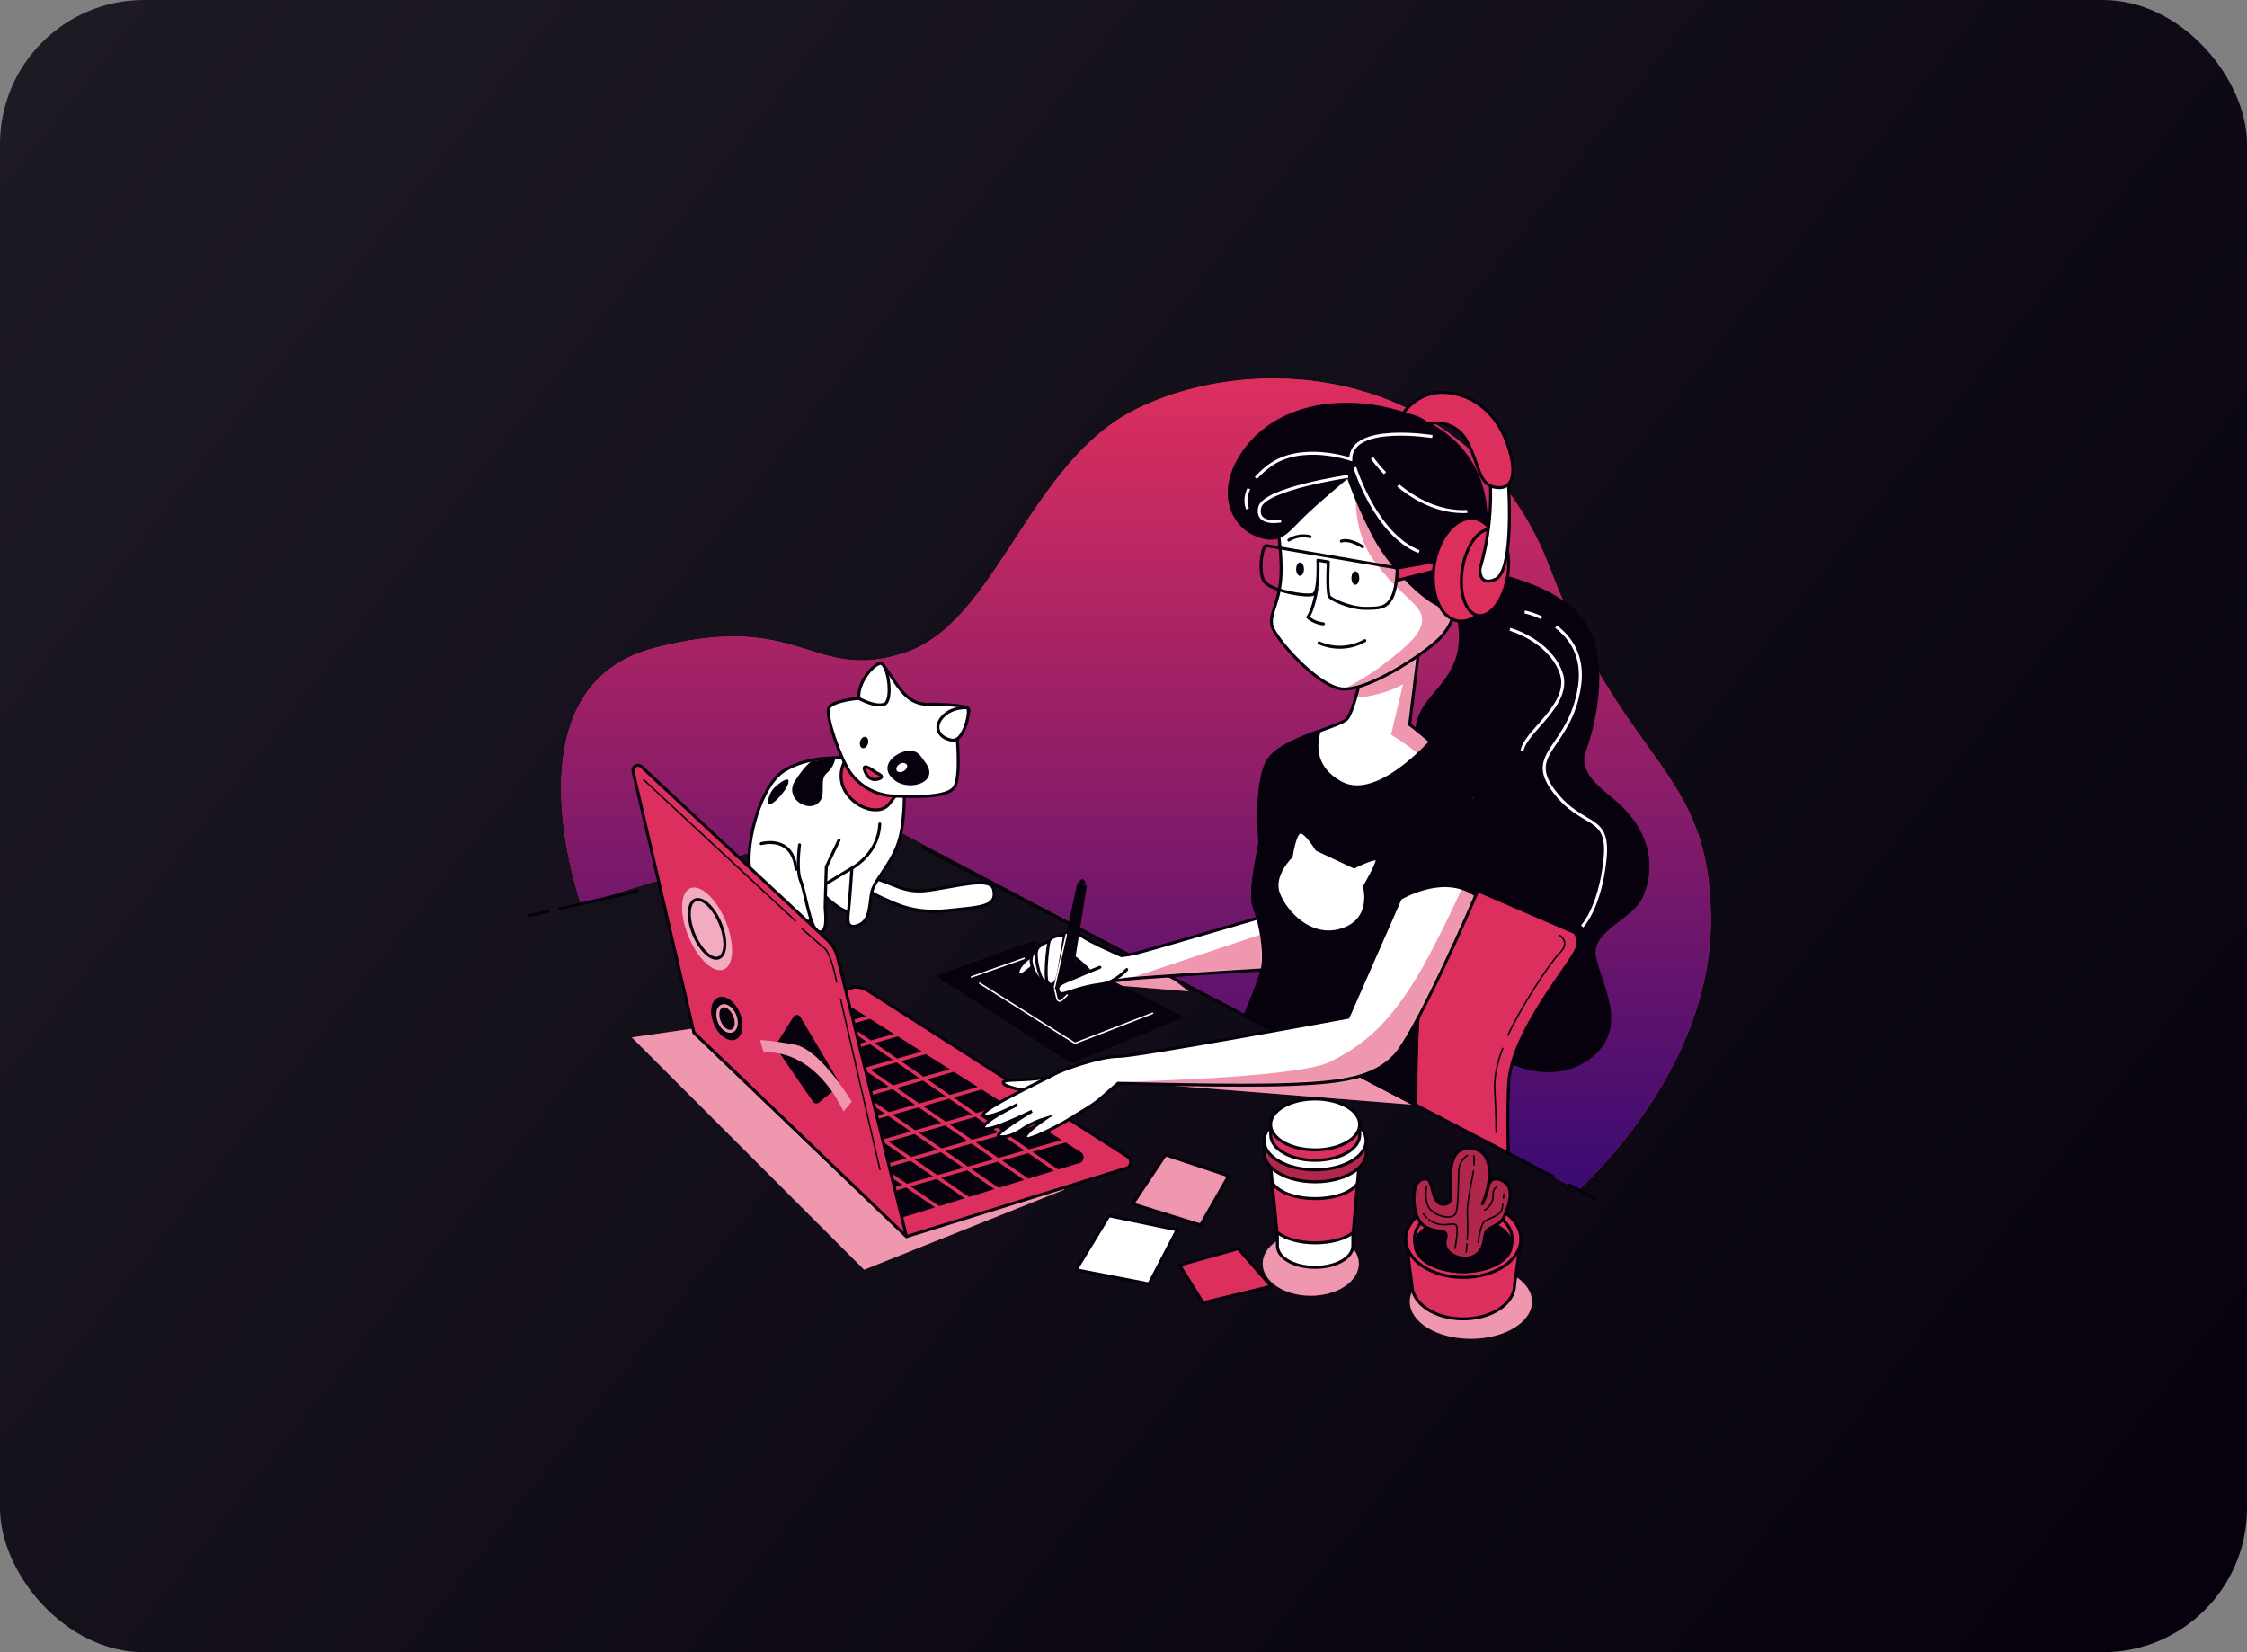 <svg width="748" height="550" viewBox="0 0 748 550" fill="none" xmlns="http://www.w3.org/2000/svg">
<rect x="0" y="0" width="748" height="550" fill="#808080" stroke="none"/>
<rect width="748" height="550" rx="48" fill="url(#paint0_linear_2042_737)"/>
<path d="M525.41 396.15C525.41 396.15 569.52 357.45 569.52 306.38C569.52 255.31 540.89 255.3 516.12 189.52C491.35 123.74 420.93 115.23 378.37 136.12C342.25 153.86 331.94 207.32 300.98 217.38C270.02 227.44 266.98 202.68 217.4 215.83C167.82 228.98 193.4 300.96 193.4 300.96L289.4 271.55L525.41 396.15Z" fill="#DD2F5E"/>
<path d="M525.41 396.15C525.41 396.15 569.52 357.45 569.52 306.38C569.52 255.31 540.89 255.3 516.12 189.52C491.35 123.74 420.93 115.23 378.37 136.12C342.25 153.86 331.94 207.32 300.98 217.38C270.02 227.44 266.98 202.68 217.4 215.83C167.82 228.98 193.4 300.96 193.4 300.96L289.4 271.55L525.41 396.15Z" fill="url(#paint1_linear_2042_737)"/>
<path d="M354.33 396L287.67 422.67L210.33 345.33L261 338L354.33 396Z" fill="#DD2F5E"/>
<path opacity="0.5" d="M354.33 396L287.67 422.67L210.33 345.33L261 338L354.33 396Z" fill="white"/>
<path d="M436.33 431.34C445.167 431.34 452.33 426.563 452.33 420.67C452.33 414.777 445.167 410 436.33 410C427.493 410 420.33 414.777 420.33 420.67C420.33 426.563 427.493 431.34 436.33 431.34Z" fill="#DD2F5E"/>
<path opacity="0.5" d="M436.33 431.34C445.167 431.34 452.33 426.563 452.33 420.67C452.33 414.777 445.167 410 436.33 410C427.493 410 420.33 414.777 420.33 420.67C420.33 426.563 427.493 431.34 436.33 431.34Z" fill="white"/>
<path d="M373.67 360.09L471.35 367.83L449.67 356.67L373.67 360.09Z" fill="#DD2F5E"/>
<path opacity="0.5" d="M373.67 360.09L471.35 367.83L449.67 356.67L373.67 360.09Z" fill="white"/>
<path d="M395.67 330L366.69 327.63L370.33 323.33H387L395.67 330Z" fill="#DD2F5E"/>
<path opacity="0.5" d="M395.67 330L366.69 327.63L370.33 323.33H387L395.67 330Z" fill="white"/>
<path d="M489.64 445.67C500.868 445.67 509.97 440.15 509.97 433.34C509.97 426.53 500.868 421.01 489.64 421.01C478.412 421.01 469.31 426.53 469.31 433.34C469.31 440.15 478.412 445.67 489.64 445.67Z" fill="#DD2F5E"/>
<path opacity="0.5" d="M489.64 445.67C500.868 445.67 509.97 440.15 509.97 433.34C509.97 426.53 500.868 421.01 489.64 421.01C478.412 421.01 469.31 426.53 469.31 433.34C469.31 440.15 478.412 445.67 489.64 445.67Z" fill="white"/>
<path d="M369.17 404.71L358.22 422.7L382.47 427.4L391.86 409.41L369.17 404.71Z" fill="white" stroke="#06010C" stroke-linecap="round" stroke-linejoin="round"/>
<path d="M387.95 384.38L377 400.8L399.68 407.84L409.07 391.42L387.95 384.38Z" fill="#DD2F5E"/>
<mask id="mask0_2042_737" style="mask-type:luminance" maskUnits="userSpaceOnUse" x="377" y="384" width="33" height="24">
<path d="M387.95 384.38L377 400.8L399.68 407.84L409.07 391.42L387.95 384.38Z" fill="white"/>
</mask>
<g mask="url(#mask0_2042_737)">
<path opacity="0.5" d="M387.95 384.38L377 400.8L399.68 407.84L409.07 391.42L387.95 384.38Z" fill="white" stroke="#06010C" stroke-miterlimit="10"/>
</g>
<path d="M387.95 384.38L377 400.8L399.68 407.84L409.07 391.42L387.95 384.38Z" stroke="#06010C" stroke-linecap="round" stroke-linejoin="round"/>
<path d="M412.2 415.67L392.64 421.14L400.46 433.66L423.15 428.18L412.2 415.67Z" fill="#DD2F5E" stroke="#06010C" stroke-linecap="round" stroke-linejoin="round"/>
<path d="M468 412.46L470 427.65C470 433.94 477.65 439.05 487.09 439.05C496.53 439.05 504.19 433.94 504.19 427.65L506.25 412.46H468Z" fill="#DD2F5E" stroke="#06010C" stroke-linecap="round" stroke-linejoin="round"/>
<path d="M487.11 425.23C497.686 425.23 506.26 419.513 506.26 412.46C506.26 405.407 497.686 399.69 487.11 399.69C476.534 399.69 467.96 405.407 467.96 412.46C467.96 419.513 476.534 425.23 487.11 425.23Z" fill="#DD2F5E" stroke="#06010C" stroke-linecap="round" stroke-linejoin="round"/>
<path d="M487.11 423.32C496.107 423.32 503.4 418.458 503.4 412.46C503.4 406.462 496.107 401.6 487.11 401.6C478.113 401.6 470.82 406.462 470.82 412.46C470.82 418.458 478.113 423.32 487.11 423.32Z" fill="#DD2F5E" stroke="#06010C" stroke-linecap="round" stroke-linejoin="round"/>
<path d="M487.11 423.33C495.952 423.33 503.12 419.345 503.12 414.43C503.12 409.515 495.952 405.53 487.11 405.53C478.268 405.53 471.1 409.515 471.1 414.43C471.1 419.345 478.268 423.33 487.11 423.33Z" fill="#06010C" stroke="#06010C" stroke-linecap="round" stroke-linejoin="round"/>
<path d="M492.88 383.31C490.1 381.52 485.88 381.68 484.19 384.99C481.69 389.81 483.48 398.74 482.58 399.99C481.68 401.24 479.01 401.6 477.76 398.92C476.51 396.24 476.51 392.67 474.9 392.49C473.29 392.31 471.15 393.03 470.79 397.14C470.43 401.25 471.15 405.89 474.01 408.03C476.87 410.17 480.08 409.46 481.01 410.36C481.94 411.26 481.01 412.66 481.01 413.58C481.01 417.58 486.24 419.58 489.55 418.58C494.37 417.15 493.84 412.32 494.55 410.36C495.26 408.4 499.2 408.21 500.63 405.18C502.06 402.15 504.2 396.06 501.16 393.74C498.12 391.42 495.8 392.49 495.45 394.99C495.034 396.975 494.362 398.898 493.45 400.71C495.59 396.48 497.69 386.41 492.88 383.31Z" fill="#DD2F5E"/>
<mask id="mask1_2042_737" style="mask-type:luminance" maskUnits="userSpaceOnUse" x="470" y="382" width="33" height="37">
<path d="M492.88 383.31C490.1 381.52 485.88 381.68 484.19 384.99C481.69 389.81 483.48 398.74 482.58 399.99C481.68 401.24 479.01 401.6 477.76 398.92C476.51 396.24 476.51 392.67 474.9 392.49C473.29 392.31 471.15 393.03 470.79 397.14C470.43 401.25 471.15 405.89 474.01 408.03C476.87 410.17 480.08 409.46 481.01 410.36C481.94 411.26 481.01 412.66 481.01 413.58C481.01 417.58 486.24 419.58 489.55 418.58C494.37 417.15 493.84 412.32 494.55 410.36C495.26 408.4 499.2 408.21 500.63 405.18C502.06 402.15 504.2 396.06 501.16 393.74C498.12 391.42 495.8 392.49 495.45 394.99C495.034 396.975 494.362 398.898 493.45 400.71C495.59 396.48 497.69 386.41 492.88 383.31Z" fill="white"/>
</mask>
<g mask="url(#mask1_2042_737)">
<path opacity="0.2" d="M492.88 383.31C490.1 381.52 485.88 381.68 484.19 384.99C481.69 389.81 483.48 398.74 482.58 399.99C481.68 401.24 479.01 401.6 477.76 398.92C476.51 396.24 476.51 392.67 474.9 392.49C473.29 392.31 471.15 393.03 470.79 397.14C470.43 401.25 471.15 405.89 474.01 408.03C476.87 410.17 480.08 409.46 481.01 410.36C481.94 411.26 481.01 412.66 481.01 413.58C481.01 417.58 486.24 419.58 489.55 418.58C494.37 417.15 493.84 412.32 494.55 410.36C495.26 408.4 499.2 408.21 500.63 405.18C502.06 402.15 504.2 396.06 501.16 393.74C498.12 391.42 495.8 392.49 495.45 394.99C495.034 396.975 494.362 398.898 493.45 400.71C495.59 396.48 497.69 386.41 492.88 383.31Z" fill="black"/>
</g>
<path d="M492.88 383.31C490.1 381.52 485.88 381.68 484.19 384.99C481.69 389.81 483.48 398.74 482.58 399.99C481.68 401.24 479.01 401.6 477.76 398.92C476.51 396.24 476.51 392.67 474.9 392.49C473.29 392.31 471.15 393.03 470.79 397.14C470.43 401.25 471.15 405.89 474.01 408.03C476.87 410.17 480.08 409.46 481.01 410.36C481.94 411.26 481.01 412.66 481.01 413.58C481.01 417.58 486.24 419.58 489.55 418.58C494.37 417.15 493.84 412.32 494.55 410.36C495.26 408.4 499.2 408.21 500.63 405.18C502.06 402.15 504.2 396.06 501.16 393.74C498.12 391.42 495.8 392.49 495.45 394.99C495.034 396.975 494.362 398.898 493.45 400.71C495.59 396.48 497.69 386.41 492.88 383.31Z" stroke="#06010C" stroke-linecap="round" stroke-linejoin="round"/>
<path d="M488.48 384.63C487.669 385.164 486.99 385.875 486.494 386.71C485.999 387.545 485.7 388.482 485.62 389.45C485.44 392.67 485.62 402.85 484.37 404.28C483.12 405.71 479.01 405.35 476.37 402.85C473.73 400.35 474.9 395 474.9 395" stroke="#06010C" stroke-width="0.5" stroke-linecap="round" stroke-linejoin="round"/>
<path d="M475.69 406C476.616 406.721 477.687 407.232 478.83 407.5C482.05 408.21 484.37 406.61 484.91 408.21C485.45 409.81 484.37 415.54 484.37 415.54" stroke="#06010C" stroke-width="0.5" stroke-linecap="round" stroke-linejoin="round"/>
<path d="M473.83 404.1C474.163 404.569 474.545 405.002 474.97 405.39" stroke="#06010C" stroke-width="0.5" stroke-linecap="round" stroke-linejoin="round"/>
<path d="M488.42 412.61C488.6 409.947 488.62 407.276 488.48 404.61C488.16 400.61 490.02 393.18 490.48 389.82" stroke="#06010C" stroke-width="0.5" stroke-linecap="round" stroke-linejoin="round"/>
<path d="M488.12 416.79C488.12 416.79 488.22 415.7 488.33 414.1" stroke="#06010C" stroke-width="0.5" stroke-linecap="round" stroke-linejoin="round"/>
<path d="M500.49 398.89C500.58 398.02 500.63 397.49 500.63 397.49" stroke="#06010C" stroke-width="0.5" stroke-linecap="round" stroke-linejoin="round"/>
<path d="M492.05 413.57C492.05 413.57 492.77 407.68 494.2 406.57C495.63 405.46 499.73 404.78 500.09 402.1C500.15 401.68 500.2 401.28 500.25 400.91" stroke="#06010C" stroke-width="0.5" stroke-linecap="round" stroke-linejoin="round"/>
<path d="M498.13 395.17C497.755 395.421 497.456 395.77 497.266 396.179C497.076 396.588 497.001 397.041 497.05 397.49C497.123 398.56 496.895 399.63 496.392 400.578C495.888 401.525 495.129 402.312 494.2 402.85" stroke="#06010C" stroke-width="0.5" stroke-linecap="round" stroke-linejoin="round"/>
<path d="M490.68 387.78C490.734 386.78 490.714 385.777 490.62 384.78" stroke="#06010C" stroke-width="0.5" stroke-linecap="round" stroke-linejoin="round"/>
<path d="M422.58 383.86L425.23 411.76V414.71C425.23 418.71 430.85 421.88 437.79 421.88C444.73 421.88 450.35 418.67 450.35 414.71V411.76L452.76 383.57L422.58 383.86Z" fill="white" stroke="#06010C" stroke-linecap="round" stroke-linejoin="round"/>
<path d="M450.47 410.25L451.86 394C449.99 396.91 444.41 399 437.81 399C430.86 399 425.05 396.66 423.5 393.51L425.08 410.15C427.64 412.28 432.37 413.72 437.81 413.72C443.25 413.72 447.91 412.35 450.47 410.25Z" fill="#DD2F5E" stroke="#06010C" stroke-linecap="round" stroke-linejoin="round"/>
<path d="M423.08 389.12V388.93L422.95 387.81L423.08 389.12Z" fill="white" stroke="#06010C" stroke-linecap="round" stroke-linejoin="round"/>
<path d="M453.24 379.72C450.58 376.36 444.67 374.01 437.79 374.01C430.91 374.01 425 376.36 422.33 379.72H420.82V383.72C420.82 389.08 428.42 393.42 437.82 393.42C447.22 393.42 454.82 389.08 454.82 383.72V379.72H453.24Z" fill="#DD2F5E" stroke="#06010C" stroke-linecap="round" stroke-linejoin="round"/>
<path opacity="0.2" d="M453.24 379.72C450.58 376.36 444.67 374.01 437.79 374.01C430.91 374.01 425 376.36 422.33 379.72H420.82V383.72C420.82 389.08 428.42 393.42 437.82 393.42C447.22 393.42 454.82 389.08 454.82 383.72V379.72H453.24Z" fill="black"/>
<path d="M437.79 389.42C447.162 389.42 454.76 385.077 454.76 379.72C454.76 374.363 447.162 370.02 437.79 370.02C428.418 370.02 420.82 374.363 420.82 379.72C420.82 385.077 428.418 389.42 437.79 389.42Z" fill="white" stroke="#06010C" stroke-linecap="round" stroke-linejoin="round"/>
<path d="M451.29 374.31C448.96 371.37 443.8 369.31 437.79 369.31C431.78 369.31 426.62 371.36 424.29 374.31H423V377.79C423 382.47 429.63 386.26 437.82 386.26C446.01 386.26 452.64 382.47 452.64 377.79V374.31H451.29Z" fill="#DD2F5E" stroke="#06010C" stroke-linecap="round" stroke-linejoin="round"/>
<path d="M437.79 382.78C445.975 382.78 452.61 378.988 452.61 374.31C452.61 369.632 445.975 365.84 437.79 365.84C429.605 365.84 422.97 369.632 422.97 374.31C422.97 378.988 429.605 382.78 437.79 382.78Z" fill="white" stroke="#06010C" stroke-linecap="round" stroke-linejoin="round"/>
<path d="M288.21 292.06C288.21 292.06 289.37 291.29 296.73 294.38C304.09 297.47 306.98 296.8 314.14 295.54C322.74 294.04 329.88 292.54 330.74 296.02C332.23 302.02 326.21 301.95 315.38 303.11C304.55 304.27 298.27 300.96 294.79 299.41C293.188 298.752 291.637 297.977 290.15 297.09L288.21 292.06Z" fill="white" stroke="#06010C" stroke-linecap="round" stroke-linejoin="round"/>
<path d="M271.57 295.16C271.57 295.16 281.25 306.38 285.5 303.28C289.75 300.18 289.37 290.13 285.5 287.03C281.63 283.93 270.8 289.74 271.57 295.16Z" fill="white" stroke="#06010C" stroke-linecap="round" stroke-linejoin="round"/>
<path d="M301 264.2C301 264.2 301.39 274.65 298.68 281.61C295.97 288.57 290.94 293.22 290.17 297.09C289.4 300.96 289.78 306.38 285.91 307.93C282.04 309.48 282.04 306.77 282.43 303.67C282.82 300.57 283.59 288.97 283.59 288.97L270.8 296.7C270.8 296.7 274.28 306.38 266.93 307.54C259.58 308.7 250.68 297.48 249.52 289C248.36 280.52 253 261.52 261.13 256.49C269.26 251.46 279.7 252.24 285.13 252.24C290.56 252.24 298.66 256.08 301 264.2Z" fill="white" stroke="#06010C" stroke-linecap="round" stroke-linejoin="round"/>
<path d="M270.15 253.46C270.15 253.46 268.15 254.46 264.66 259.95C261.17 265.44 268.15 270.17 271.9 267.68C275.65 265.19 272.39 259.95 275.14 257.45C276.722 256.108 277.784 254.254 278.14 252.21L270.15 253.46Z" fill="#06010C"/>
<path d="M258.93 261.19C258.036 261.829 257.285 262.647 256.725 263.592C256.166 264.537 255.81 265.589 255.68 266.68C255.43 270.17 261.68 263.68 262.42 260.68C263.16 257.68 258.93 261.19 258.93 261.19Z" fill="#06010C"/>
<path d="M281.25 253.37C280.362 254.982 279.93 256.805 279.999 258.644C280.067 260.483 280.635 262.269 281.64 263.81C285.12 269.23 292.86 271.55 295.95 267.68C299.04 263.81 300.21 261.88 299.05 259.95C297.89 258.02 286.67 250.27 281.25 253.37Z" fill="#DD2F5E" stroke="#06010C" stroke-linecap="round" stroke-linejoin="round"/>
<path d="M309.88 234.41C308.411 234.57 306.925 234.41 305.524 233.942C304.122 233.475 302.839 232.71 301.76 231.7C297.89 228.22 294.4 220.48 292.86 220.86C291.32 221.24 285.86 232.47 285.86 232.47C285.86 232.47 276.57 233.25 275.8 235.95C275.03 238.65 279.28 251.43 282.8 256.85C284.441 259.264 286.627 261.26 289.18 262.675C291.733 264.091 294.583 264.887 297.5 265C302.14 265 316.07 266.16 318.01 261.51C319.95 256.86 318.39 242.94 318.39 242.94C318.39 242.94 324.59 236.75 321.88 235.59C319.17 234.43 309.88 234.41 309.88 234.41Z" fill="white" stroke="#06010C" stroke-linecap="round" stroke-linejoin="round"/>
<path d="M308 253.77C307.53 253.16 307.08 252.54 306.64 251.9C305.91 250.82 304.18 249.17 300.85 250.22C296.11 251.71 292.85 256.22 298.11 259.95C303.06 263.5 313 260.3 308 253.77Z" fill="#06010C"/>
<path d="M285.89 232.47C285.89 232.47 291.31 235.57 294.4 234.41C297.49 233.25 295.56 220.09 292.86 220.86C290.16 221.63 285.5 227.44 285.89 232.47Z" fill="white" stroke="#06010C" stroke-linecap="round" stroke-linejoin="round"/>
<path d="M321.88 235.57C321.88 235.57 316.88 235.18 313.75 238.66C310.62 242.14 312.59 245.66 316.85 246.4C321.11 247.14 323.42 235.57 321.88 235.57Z" fill="white" stroke="#06010C" stroke-linecap="round" stroke-linejoin="round"/>
<path d="M291.7 257.24C291.7 257.24 286.7 253.37 287.83 256.46C288.96 259.55 290.92 259.95 292.83 259.17C294.74 258.39 291.7 257.24 291.7 257.24Z" fill="#DD2F5E" stroke="#06010C" stroke-linecap="round" stroke-linejoin="round"/>
<path d="M288.94 247.54C288.65 248.54 287.83 249.24 287.11 249.04C286.39 248.84 286.04 247.84 286.33 246.81C286.62 245.78 287.44 245.11 288.16 245.31C288.88 245.51 289.23 246.52 288.94 247.54Z" fill="#06010C"/>
<path d="M300.87 256.67C299.94 257.21 298.87 257.13 298.51 256.48C298.15 255.83 298.57 254.88 299.51 254.34C299.854 254.067 300.288 253.934 300.725 253.967C301.163 254 301.572 254.198 301.87 254.52C302.23 255.17 301.79 256.13 300.87 256.67Z" fill="white"/>
<path d="M266.16 281.23C266.16 281.23 265 289.74 266.54 293.23C268.08 296.72 269.64 309.87 272.74 310.23C275.84 310.59 274.67 303.23 274.67 302.1C274.67 300.97 275.06 288.56 275.06 288.56C275.06 288.56 277.77 282.75 279.31 279.66" fill="white"/>
<path d="M266.16 281.23C266.16 281.23 265 289.74 266.54 293.23C268.08 296.72 269.64 309.87 272.74 310.23C275.84 310.59 274.67 303.23 274.67 302.1C274.67 300.97 275.06 288.56 275.06 288.56C275.06 288.56 277.77 282.75 279.31 279.66" stroke="#06010C" stroke-linecap="round" stroke-linejoin="round"/>
<path d="M253.39 280.84C253.39 280.84 263.84 277.74 265 289.35" stroke="#06010C" stroke-linecap="round" stroke-linejoin="round"/>
<path d="M283.57 289C283.57 289 292.47 284.35 292.86 274.29" stroke="#06010C" stroke-linecap="round" stroke-linejoin="round"/>
<path d="M176 304.83L182.59 303.34" stroke="#06010C" stroke-linecap="round" stroke-linejoin="round"/>
<path d="M231 343.72L284.14 328.65C285.829 328.471 287.528 328.881 288.95 329.81L375.42 385.06C375.788 385.298 376.075 385.644 376.24 386.05C376.406 386.456 376.442 386.903 376.345 387.331C376.248 387.759 376.022 388.146 375.697 388.441C375.373 388.736 374.965 388.924 374.53 388.98L301.81 411.63L231 343.72Z" fill="#DD2F5E" stroke="#06010C" stroke-linecap="round" stroke-linejoin="round"/>
<path d="M262.07 346.9L269.6 352.09L278.3 349.63L270.78 344.45L262.07 346.9Z" fill="#06010C"/>
<path d="M266.76 361.41L259.24 356.22L250.53 358.68L258.06 363.87L266.76 361.41Z" fill="#06010C"/>
<path d="M280.99 350.08L288.51 355.26L297.21 352.8L289.69 347.62L280.99 350.08Z" fill="#06010C"/>
<path d="M289.76 356.12L297.28 361.3L305.98 358.84L298.46 353.66L289.76 356.12Z" fill="#06010C"/>
<path d="M270.84 352.94L278.36 358.13L287.06 355.67L279.54 350.49L270.84 352.94Z" fill="#06010C"/>
<path d="M251.92 349.77L259.44 354.96L268.15 352.5L260.62 347.31L251.92 349.77Z" fill="#06010C"/>
<path d="M311.97 382.7L304.44 377.51L295.75 379.97L303.27 385.16L311.97 382.7Z" fill="#06010C"/>
<path d="M301.81 385.57L294.29 380.38L285.59 382.84L293.12 388.02L301.81 385.57Z" fill="#06010C"/>
<path d="M275.52 367.45L268 362.26L259.3 364.72L266.82 369.9L275.52 367.45Z" fill="#06010C"/>
<path d="M320.73 388.74L313.21 383.56L304.51 386.01L312.03 391.2L320.73 388.74Z" fill="#06010C"/>
<path d="M284.29 373.49L276.76 368.3L268.06 370.76L275.59 375.94L284.29 373.49Z" fill="#06010C"/>
<path d="M293.05 379.53L285.53 374.34L276.83 376.8L284.35 381.99L293.05 379.53Z" fill="#06010C"/>
<path d="M298.52 362.16L306.04 367.34L314.74 364.88L307.22 359.7L298.52 362.16Z" fill="#06010C"/>
<path d="M260.69 355.81L268.21 361L276.91 358.54L269.39 353.36L260.69 355.81Z" fill="#06010C"/>
<path d="M330.88 385.87L323.36 380.69L314.66 383.15L322.18 388.33L330.88 385.87Z" fill="#06010C"/>
<path d="M304.59 367.75L297.07 362.57L288.37 365.02L295.89 370.21L304.59 367.75Z" fill="#06010C"/>
<path d="M285.67 364.58L278.15 359.39L269.45 361.85L276.97 367.04L285.67 364.58Z" fill="#06010C"/>
<path d="M249.23 349.33L244.83 346.29L238.88 347.96L242.36 351.27L249.23 349.33Z" fill="#06010C"/>
<path d="M257.99 355.37L250.47 350.18L243.34 352.2L249.23 357.78L249.29 357.82L257.99 355.37Z" fill="#06010C"/>
<path d="M279.6 358.99L287.13 364.17L295.83 361.71L288.3 356.53L279.6 358.99Z" fill="#06010C"/>
<path d="M294.44 370.62L286.92 365.44L278.22 367.89L285.74 373.08L294.44 370.62Z" fill="#06010C"/>
<path d="M332.27 376.96L324.75 371.78L316.05 374.24L323.57 379.42L332.27 376.96Z" fill="#06010C"/>
<path d="M307.28 368.2L314.81 373.38L323.51 370.92L315.99 365.74L307.28 368.2Z" fill="#06010C"/>
<path d="M322.12 379.83L314.6 374.65L305.9 377.11L313.42 382.29L322.12 379.83Z" fill="#06010C"/>
<path d="M313.35 373.79L305.83 368.61L297.13 371.06L304.66 376.25L313.35 373.79Z" fill="#06010C"/>
<path d="M303.2 376.66L295.68 371.48L286.98 373.93L294.5 379.12L303.2 376.66Z" fill="#06010C"/>
<path d="M265.37 370.31L257.85 365.13L257.18 365.32L263.11 370.95L265.37 370.31Z" fill="#06010C"/>
<path d="M332.13 386.73L323.43 389.19L332.45 395.4L340.93 392.79L332.13 386.73Z" fill="#06010C"/>
<path d="M321.97 389.6L313.27 392.05L322.56 398.45L331.03 395.84L321.97 389.6Z" fill="#06010C"/>
<path d="M282.9 382.39L275.38 377.21L271.01 378.44L276.95 384.08L282.9 382.39Z" fill="#06010C"/>
<path d="M341.04 383L333.51 377.82L324.81 380.28L332.34 385.46L341.04 383Z" fill="#06010C"/>
<path d="M291.66 388.44L284.14 383.25L277.93 385.01L283.86 390.64L291.66 388.44Z" fill="#06010C"/>
<path d="M300.43 394.48L292.91 389.29L284.84 391.57L290.78 397.2L300.43 394.48Z" fill="#06010C"/>
<path d="M310.58 391.61L303.06 386.42L294.36 388.88L301.88 394.07L310.58 391.61Z" fill="#06010C"/>
<path d="M359.72 383.47L354.72 380.34L343.72 383.45L352.22 389.31L358.84 387.31C359.276 387.272 359.689 387.097 360.019 386.809C360.349 386.522 360.58 386.137 360.677 385.71C360.775 385.284 360.735 384.837 360.563 384.434C360.391 384.032 360.096 383.694 359.72 383.47Z" fill="#06010C"/>
<path d="M301.67 395.33L291.76 398.13L299.56 405.53L311.25 401.93L301.67 395.33Z" fill="#06010C"/>
<path d="M345.44 374.45L334.97 377.41L342.49 382.59L353.44 379.5L345.44 374.45Z" fill="#06010C"/>
<path d="M342.28 383.86L333.58 386.32L342.34 392.36L350.82 389.75L342.28 383.86Z" fill="#06010C"/>
<path d="M281.14 340.31L288.25 338.3L283.66 335.4L276.8 337.32L281.14 340.31Z" fill="#06010C"/>
<path d="M321.14 398.89L311.82 392.46L303.12 394.92L312.66 401.5L321.14 398.89Z" fill="#06010C"/>
<path d="M282.38 341.17L289.9 346.35L297.57 344.19L289.57 339.14L282.38 341.17Z" fill="#06010C"/>
<path d="M299.91 353.25L307.43 358.43L316.19 355.96L308.2 350.91L299.91 353.25Z" fill="#06010C"/>
<path d="M291.14 347.21L298.67 352.39L306.88 350.07L298.88 345.02L291.14 347.21Z" fill="#06010C"/>
<path d="M308.67 359.29L316.19 364.47L325.5 361.85L317.51 356.79L308.67 359.29Z" fill="#06010C"/>
<path d="M317.44 365.33L324.96 370.51L334.81 367.73L326.82 362.68L317.44 365.33Z" fill="#06010C"/>
<path d="M336.13 368.56L326.2 371.37L333.72 376.55L344.12 373.62L336.13 368.56Z" fill="#06010C"/>
<path d="M272.23 344.04L279.75 349.22L288.45 346.76L280.93 341.58L272.23 344.04Z" fill="#06010C"/>
<path d="M254.66 362.94L256.2 364.39L256.6 364.27L254.66 362.94Z" fill="#06010C"/>
<path d="M250.68 348.92L259.38 346.46L255 343.44L246.28 345.88L250.68 348.92Z" fill="#06010C"/>
<path d="M260.83 346.05L269.53 343.59L265.17 340.58L256.45 343.03L260.83 346.05Z" fill="#06010C"/>
<path d="M266.63 340.18L270.99 343.18L279.69 340.72L275.34 337.73L266.63 340.18Z" fill="#06010C"/>
<path d="M274.13 376.36L266.61 371.17L264.09 371.88L270.03 377.51L274.13 376.36Z" fill="#06010C"/>
<path d="M301.76 411.63L278.76 318.52C278.236 316.403 277.107 314.485 275.51 313L213.51 255.19C213.246 254.945 212.911 254.792 212.554 254.751C212.197 254.711 211.836 254.787 211.525 254.967C211.214 255.147 210.968 255.423 210.825 255.753C210.682 256.083 210.649 256.45 210.73 256.8L231 343.72L301.76 411.63Z" fill="#DD2F5E" stroke="#06010C" stroke-linecap="round" stroke-linejoin="round"/>
<path d="M267 309.19L274.09 315.39C274.09 315.39 276.3 315.83 278.51 326.9" stroke="#06010C" stroke-width="0.5" stroke-linecap="round" stroke-linejoin="round"/>
<path d="M279.84 332.65L292.91 389.29" stroke="#06010C" stroke-width="0.5" stroke-linecap="round" stroke-linejoin="round"/>
<path d="M241.57 306.66C244.64 314.12 244.36 321.31 240.94 322.72C237.52 324.13 232.25 319.22 229.18 311.72C226.11 304.22 226.39 297.07 229.81 295.67C233.23 294.27 238.5 299.2 241.57 306.66Z" fill="#DD2F5E"/>
<path opacity="0.6" d="M241.57 306.66C244.64 314.12 244.36 321.31 240.94 322.72C237.52 324.13 232.25 319.22 229.18 311.72C226.11 304.22 226.39 297.07 229.81 295.67C233.23 294.27 238.5 299.2 241.57 306.66Z" fill="white"/>
<path d="M239.33 318.817C241.761 317.816 241.96 312.703 239.775 307.397C237.59 302.091 233.849 298.601 231.418 299.602C228.987 300.603 228.787 305.715 230.972 311.021C233.157 316.327 236.899 319.817 239.33 318.817Z" stroke="#06010C" stroke-miterlimit="10"/>
<path d="M246.31 337.25C247.91 341.12 247.25 345.06 244.85 346.05C242.45 347.04 239.21 344.7 237.61 340.84C236.01 336.98 236.68 333.03 239.08 332.04C241.48 331.05 244.72 333.39 246.31 337.25Z" fill="#06010C"/>
<path d="M243 343.8C241.49 343.8 239.85 342.43 239 340.29C238.521 339.19 238.355 337.979 238.52 336.79C238.564 336.294 238.737 335.819 239.021 335.41C239.305 335.001 239.691 334.674 240.14 334.46C241.83 333.76 243.99 335.23 245.05 337.8C246.1 340.37 245.6 342.93 243.91 343.63C243.62 343.745 243.311 343.802 243 343.8ZM241 335.29C240.828 335.288 240.658 335.322 240.5 335.39C240.213 335.544 239.97 335.769 239.795 336.044C239.619 336.319 239.518 336.635 239.5 336.96C239.357 337.98 239.502 339.019 239.92 339.96C240.73 341.96 242.38 343.22 243.52 342.75C244.66 342.28 244.93 340.21 244.11 338.23C243.36 336.48 242 335.29 241 335.29Z" fill="#DD2F5E"/>
<g opacity="0.5">
<path d="M243 343.8C241.49 343.8 239.85 342.43 239 340.29C238.521 339.19 238.355 337.979 238.52 336.79C238.564 336.294 238.737 335.819 239.021 335.41C239.305 335.001 239.691 334.674 240.14 334.46C241.83 333.76 243.99 335.23 245.05 337.8C246.1 340.37 245.6 342.93 243.91 343.63C243.62 343.745 243.311 343.802 243 343.8ZM241 335.29C240.828 335.288 240.658 335.322 240.5 335.39C240.213 335.544 239.97 335.769 239.795 336.044C239.619 336.319 239.518 336.635 239.5 336.96C239.357 337.98 239.502 339.019 239.92 339.96C240.73 341.96 242.38 343.22 243.52 342.75C244.66 342.28 244.93 340.21 244.11 338.23C243.36 336.48 242 335.29 241 335.29Z" fill="white"/>
</g>
<path d="M264.14 338.49L258.45 347.49C258.303 347.709 258.225 347.967 258.225 348.23C258.225 348.494 258.303 348.751 258.45 348.97L270.63 366.73C270.737 366.888 270.875 367.021 271.037 367.122C271.198 367.223 271.379 367.288 271.568 367.315C271.756 367.341 271.948 367.328 272.131 367.275C272.314 367.223 272.484 367.132 272.63 367.01L278.94 361.86C279.191 361.657 279.361 361.371 279.418 361.053C279.475 360.735 279.415 360.407 279.25 360.13L266.44 338.54C266.325 338.339 266.161 338.17 265.961 338.051C265.762 337.933 265.536 337.868 265.304 337.863C265.072 337.858 264.843 337.913 264.639 338.023C264.435 338.133 264.263 338.294 264.14 338.49Z" fill="#06010C"/>
<path d="M254.24 350.42C254.24 350.42 270 347.8 280.83 370L283.52 366.69C283.52 366.69 273.09 349.32 264.59 347.77C256.09 346.22 253 346.21 253 346.21L254.24 350.42Z" fill="#DD2F5E"/>
<path opacity="0.5" d="M254.24 350.42C254.24 350.42 270 347.8 280.83 370L283.52 366.69C283.52 366.69 273.09 349.32 264.59 347.77C256.09 346.22 253 346.21 253 346.21L254.24 350.42Z" fill="white"/>
<path d="M186.27 302.51L211.99 296.7" stroke="#06010C" stroke-linecap="round" stroke-linejoin="round"/>
<path d="M349.57 358.51C346.487 358.997 343.378 359.307 340.26 359.44C335.43 359.63 333.38 359.63 334.12 360.75C334.86 361.87 340.64 362.98 342.68 363.35C344.72 363.72 349.57 358.51 349.57 358.51Z" fill="white" stroke="#06010C" stroke-miterlimit="10"/>
<path d="M530.93 398.96L522.32 394.46" stroke="#06010C" stroke-linecap="round" stroke-linejoin="round"/>
<path d="M358.94 293.86C358.94 293.86 360.75 290.69 361.51 294.62L358.94 293.86Z" fill="#06010C"/>
<path d="M516.99 391.67L307.07 282" stroke="#06010C" stroke-linecap="round" stroke-linejoin="round"/>
<path d="M312.59 324.95L356.7 353.39L392.98 338.59L344.11 313.75L312.59 324.95Z" fill="#06010C" stroke="#06010C" stroke-linecap="round" stroke-linejoin="round"/>
<path d="M340.94 319.02L323.36 325.23" stroke="white" stroke-width="0.5" stroke-linecap="round" stroke-linejoin="round"/>
<path d="M326.12 327.3L357.84 347.3L383.69 337.3" stroke="white" stroke-width="0.5" stroke-linecap="round" stroke-linejoin="round"/>
<path d="M494.34 190.56C494.34 190.56 519.6 194.56 527.73 208.1C535.86 221.64 530.05 242.92 527.34 250.27C524.89 256.94 532.13 262.51 536.58 266.13C546.58 274.25 551.73 285.71 546.53 298.18C543.29 305.94 528.88 309.42 530.83 318.76C532.78 328.1 541.27 341.2 530.44 350.88C519.01 361.08 501.86 355.82 491.84 346.29C480.57 335.57 476.69 316.92 482.46 302.51C489.46 285.1 493.29 273.88 486.71 266.51C480.13 259.14 471.62 254.51 471.62 244.07C471.62 233.63 480.91 230.53 484.78 220.07C488.65 209.61 483.23 198.79 483.23 198.79L494.34 190.56Z" fill="#06010C" stroke="#06010C" stroke-linecap="round" stroke-linejoin="round"/>
<path d="M518 208.62C522.88 212.31 527.32 218.52 525.78 228.62C522.66 249.12 507.51 250.46 517.31 263.38C527.11 276.3 536.03 270.5 534.24 286.54C532.45 302.58 526.67 308.37 526.67 308.37" stroke="white" stroke-miterlimit="10"/>
<path d="M507.55 203.69C509.504 204.149 511.401 204.82 513.21 205.69" stroke="white" stroke-miterlimit="10"/>
<path d="M502.65 209.49C502.65 209.49 515.57 213.05 519.58 223.74C523.59 234.43 507.58 243.35 506.66 250.03" stroke="white" stroke-miterlimit="10"/>
<path d="M502.08 383.88C501.9 377.75 501.82 369.57 502.19 360.94C502.97 343.14 524.25 319.53 525.02 315.28C525.79 311.03 523.86 310.28 523.86 310.28L481.68 292.09C462.07 304.97 457.3 342.43 456.13 359.91L502.08 383.88Z" fill="#DD2F5E" stroke="#06010C" stroke-linecap="round" stroke-linejoin="round"/>
<path d="M519.28 311.41C519.28 311.41 522.82 313.62 519.28 317.16C515.74 320.7 506 335.75 502 344.6" stroke="#06010C" stroke-width="0.5" stroke-linecap="round" stroke-linejoin="round"/>
<path d="M500.25 349C500.25 349 497.15 356.08 497.6 363.16C498.05 370.24 498.04 376.88 498.04 376.88" stroke="#06010C" stroke-width="0.5" stroke-linecap="round" stroke-linejoin="round"/>
<path d="M417.51 301.8C419.37 306.64 421.61 317.05 420.12 323C419.35 326.09 416.77 332.58 414.48 338.11L471.35 367.83C471.29 355.99 471.44 337.3 472.95 333.83C475.18 328.62 493.04 279.52 491.95 268.36C490.86 257.2 469.26 241.2 469.26 241.2L472.57 214L452.86 225.91C452.86 225.91 450.62 236.69 448.39 239.3C446.16 241.91 427.93 245.62 422.72 252.3C417.51 258.98 419.37 279.46 419.37 280.57C419.37 281.68 415.65 297 417.51 301.8Z" fill="white"/>
<mask id="mask2_2042_737" style="mask-type:luminance" maskUnits="userSpaceOnUse" x="414" y="214" width="78" height="154">
<path d="M417.51 301.8C419.37 306.64 421.61 317.05 420.12 323C419.35 326.09 416.77 332.58 414.48 338.11L471.35 367.83C471.29 355.99 471.44 337.3 472.95 333.83C475.18 328.62 493.04 279.52 491.95 268.36C490.86 257.2 469.26 241.2 469.26 241.2L472.57 214L452.86 225.91C452.86 225.91 450.62 236.69 448.39 239.3C446.16 241.91 427.93 245.62 422.72 252.3C417.51 258.98 419.37 279.46 419.37 280.57C419.37 281.68 415.65 297 417.51 301.8Z" fill="white"/>
</mask>
<g mask="url(#mask2_2042_737)">
<g style="mix-blend-mode:multiply" opacity="0.5">
<path d="M491.92 268.32C490.8 257.16 469.23 241.16 469.23 241.16L472.57 214L452.86 225.91C452.86 225.91 452.21 229.02 451.27 232.31C452.54 232.2 453.96 232.02 455.55 231.74C463.07 230.41 467.06 227.74 467.06 227.74L463.06 244.56C463.06 244.56 483.42 256.56 488.73 271.12C489.45 273.12 490.22 274.99 491.01 276.85C491.683 274.058 491.989 271.191 491.92 268.32Z" fill="#DD2F5E"/>
</g>
</g>
<path d="M417.51 301.8C419.37 306.64 421.61 317.05 420.12 323C419.35 326.09 416.77 332.58 414.48 338.11L471.35 367.83C471.29 355.99 471.44 337.3 472.95 333.83C475.18 328.62 493.04 279.52 491.95 268.36C490.86 257.2 469.26 241.2 469.26 241.2L472.57 214L452.86 225.91C452.86 225.91 450.62 236.69 448.39 239.3C446.16 241.91 427.93 245.62 422.72 252.3C417.51 258.98 419.37 279.46 419.37 280.57C419.37 281.68 415.65 297 417.51 301.8Z" stroke="#06010C" stroke-linecap="round" stroke-linejoin="round"/>
<path d="M417.51 301.8C419.37 306.64 421.61 317.05 420.12 323C419.35 326.09 416.77 332.58 414.48 338.11L471.35 367.83C471.29 355.99 471.44 337.3 472.95 333.83C475.18 328.62 493.04 279.52 491.95 268.36C491.26 261.41 482.64 252.6 476.23 246.93C469.92 253.62 456.23 266.1 446.23 260.54C437.23 255.54 437.8 247.94 439.13 243.42C433.05 245.66 425.78 248.52 422.79 252.36C417.58 259.06 419.44 279.52 419.44 280.63C419.44 281.74 415.65 297 417.51 301.8Z" fill="#06010C" stroke="#06010C" stroke-linecap="round" stroke-linejoin="round"/>
<path d="M450.73 288.58L438.35 282.77C438.35 282.77 434.86 276.97 432.93 276.97C431 276.97 429.83 285.1 429.83 285.1C429.83 285.1 423.26 291.29 425.58 297.48C427.9 303.67 436.41 312.96 446.86 309.48C457.31 306 454.21 295.17 454.21 295.17C454.21 295.17 458.47 287.82 458.47 286.27C458.47 284.72 450.73 288.58 450.73 288.58Z" fill="white" stroke="#06010C" stroke-linecap="round" stroke-linejoin="round"/>
<path d="M424.21 168.61C424.21 168.61 426.82 182.01 426.44 191.31C426.06 200.61 422.35 204.31 423.44 208.42C424.53 212.53 437.95 227.77 446.13 229.25C454.31 230.73 473.66 218.09 479.24 212.51C484.82 206.93 485.56 198.75 484.82 195.4C484.08 192.05 481.1 165.27 469.94 154.48C458.78 143.69 429.42 144.81 424.21 168.61Z" fill="white"/>
<mask id="mask3_2042_737" style="mask-type:luminance" maskUnits="userSpaceOnUse" x="423" y="147" width="63" height="83">
<path d="M424.21 168.61C424.21 168.61 426.82 182.01 426.44 191.31C426.06 200.61 422.35 204.31 423.44 208.42C424.53 212.53 437.95 227.77 446.13 229.25C454.31 230.73 473.66 218.09 479.24 212.51C484.82 206.93 485.56 198.75 484.82 195.4C484.08 192.05 481.1 165.27 469.94 154.48C458.78 143.69 429.42 144.81 424.21 168.61Z" fill="white"/>
</mask>
<g mask="url(#mask3_2042_737)">
<g style="mix-blend-mode:multiply" opacity="0.5">
<path d="M470 154.48C465.83 150.48 459.11 148.08 452.06 147.93L451.6 161.81C451.6 161.81 449.38 175.53 457.35 186.59C465.32 197.65 472.4 200.76 473.28 205.18C474.16 209.6 470.16 214 460 221.56C456.027 224.567 451.77 227.179 447.29 229.36C456 229.67 473.95 217.86 479.29 212.51C484.87 206.93 485.61 198.75 484.87 195.4C484.13 192.05 481.13 165.27 470 154.48Z" fill="#DD2F5E"/>
</g>
</g>
<path d="M424.21 168.61C424.21 168.61 426.82 182.01 426.44 191.31C426.06 200.61 422.35 204.31 423.44 208.42C424.53 212.53 437.95 227.77 446.13 229.25C454.31 230.73 473.66 218.09 479.24 212.51C484.82 206.93 485.56 198.75 484.82 195.4C484.08 192.05 481.1 165.27 469.94 154.48C458.78 143.69 429.42 144.81 424.21 168.61Z" stroke="#06010C" stroke-linecap="round" stroke-linejoin="round"/>
<path d="M438.35 196.14C438.35 196.14 437.23 203.21 435.35 205.44C436.81 206.713 438.632 207.497 440.56 207.68" stroke="#06010C" stroke-linecap="round" stroke-linejoin="round"/>
<path d="M439.09 214C441.514 215.074 444.155 215.567 446.803 215.438C449.451 215.31 452.032 214.564 454.34 213.26" stroke="#06010C" stroke-linecap="round" stroke-linejoin="round"/>
<path d="M452.48 192.42C452.48 193.66 451.9 194.66 451.18 194.66C450.46 194.66 449.88 193.66 449.88 192.42C449.88 191.18 450.46 190.19 451.18 190.19C451.9 190.19 452.48 191.19 452.48 192.42Z" fill="#06010C"/>
<path d="M434.07 189.45C434.07 190.68 433.49 191.68 432.77 191.68C432.05 191.68 431.47 190.68 431.47 189.45C431.47 188.22 432.05 187.22 432.77 187.22C433.49 187.22 434.07 188.22 434.07 189.45Z" fill="#06010C"/>
<path d="M429.05 179.78C430.093 179.129 431.257 178.694 432.471 178.502C433.686 178.309 434.927 178.363 436.12 178.66" stroke="#06010C" stroke-linecap="round" stroke-linejoin="round"/>
<path d="M446.53 180.15C446.53 180.15 448.76 179.03 453.6 182.01" stroke="#06010C" stroke-linecap="round" stroke-linejoin="round"/>
<path d="M448.76 158.57C448.76 158.57 438.35 167.13 433.14 172.33C427.93 177.53 425.7 181.26 417.89 177.92C410.08 174.58 404.49 163.03 414.89 149.27C425.29 135.51 445.4 131.41 465.11 136.99C484.82 142.57 493.02 155.22 494.5 168.99C495.98 182.76 493 198 486 202.1C479 206.2 463.3 189.45 457.72 179.03C454.223 172.445 451.228 165.606 448.76 158.57Z" fill="#06010C" stroke="#06010C" stroke-linecap="round" stroke-linejoin="round"/>
<path d="M448.76 158.57C448.76 158.57 420.67 162.71 419.34 168.94C418.01 175.17 426.47 173.4 426.47 173.4" stroke="white" stroke-miterlimit="10"/>
<path d="M415.72 162.68C413.82 166.74 415.33 169.39 415.33 169.39" stroke="white" stroke-miterlimit="10"/>
<path d="M476.81 145.33C476.81 145.33 449.63 140.88 449.63 152.9C449.63 152.9 433.15 147.11 422.46 155.13C420.856 156.3 419.384 157.641 418.07 159.13" stroke="white" stroke-miterlimit="10"/>
<path d="M451 155.58C451 155.58 457.93 177.94 472.39 183.65" stroke="white" stroke-miterlimit="10"/>
<path d="M465.42 161.59C470.99 166.19 478.96 170.73 488.42 170.28" stroke="white" stroke-miterlimit="10"/>
<path d="M456.76 152.46C458.062 154.251 459.493 155.946 461.04 157.53" stroke="white" stroke-miterlimit="10"/>
<path d="M421.61 181.64L465.13 189.08C465.13 189.08 465.13 195.7 463.27 199.08C461.41 202.46 459.18 202.5 454.34 202.5C449.5 202.5 442.77 199.5 442.44 198.41C441.67 195.77 442.19 187.06 442.19 187.06L438.72 186.5C438.72 186.5 439.17 196.65 437.31 197.77C435.45 198.89 423.17 196.65 420.94 193.68C418.71 190.71 420.12 181.26 421.61 181.64Z" stroke="#06010C" stroke-linecap="round" stroke-linejoin="round"/>
<path d="M465.13 189.08L484.48 185.73V188.33L465.13 193.17V189.08Z" fill="#DD2F5E" stroke="#06010C" stroke-linecap="round" stroke-linejoin="round"/>
<path d="M498.761 191.396C500.272 181.989 496.728 173.598 490.844 172.652C484.961 171.707 478.966 178.565 477.454 187.971C475.942 197.378 479.486 205.769 485.37 206.715C491.254 207.661 497.249 200.802 498.761 191.396Z" fill="#DD2F5E" stroke="#06010C" stroke-linecap="round" stroke-linejoin="round"/>
<path d="M501.87 191.77C500.6 199.69 496.19 205.56 492.04 204.89C487.89 204.22 485.54 197.27 486.81 189.35C488.08 181.43 492.48 175.57 496.64 176.24C500.8 176.91 503.14 183.86 501.87 191.77Z" fill="#DD2F5E" stroke="#06010C" stroke-linecap="round" stroke-linejoin="round"/>
<path d="M496 158.57C496.719 168.981 495.585 179.436 492.65 189.45C492.65 189.45 492.28 195.45 497.86 192.8C503.44 190.15 502.7 167.5 501.95 158.2C501.2 148.9 494.15 151.5 496 158.57Z" fill="white" stroke="#06010C" stroke-linecap="round" stroke-linejoin="round"/>
<path d="M475.18 141.08C475.18 141.08 483.73 138.85 488.18 146.67C492.63 154.49 491.9 161.55 498.18 162.29C504.46 163.03 504.88 155.97 501.53 147.04C498.18 138.11 491.12 131.41 481.44 130.67C471.76 129.93 467 137.74 467 137.74C467 137.74 472.2 138.48 475.18 141.08Z" fill="#DD2F5E" stroke="#06010C" stroke-linecap="round" stroke-linejoin="round"/>
<path d="M474.43 280.22L448.76 338.63C448.76 338.63 378.82 351.63 372.5 351.63C366.18 351.63 353.5 356.09 350.92 357.63C348.34 359.17 323.05 370.78 327.92 371.5C330.92 371.95 338.68 367.68 338.68 367.68C338.68 367.68 326.4 373.68 327.51 375.49C328.62 377.3 343.51 369.91 343.51 369.91C343.51 369.91 329.9 377.91 332.69 378.36C335.23 378.81 338.3 377.36 340.91 375.49C343.186 374.093 345.638 373.003 348.2 372.25C348.2 372.25 342.2 376.25 341.49 378.07C340.78 379.89 342.98 378.81 345.21 378.07C349.383 376.27 353.417 374.165 357.28 371.77C358.76 370.65 363.23 368.42 366.21 365.82L372.16 360.61C372.16 360.61 411.96 361.72 430.16 360.98C448.36 360.24 457.32 358.38 464.02 351.68C470.72 344.98 489.69 302.57 494.15 291.04C498.61 279.51 495.64 272.81 491.15 265.04" fill="white"/>
<mask id="mask4_2042_737" style="mask-type:luminance" maskUnits="userSpaceOnUse" x="327" y="265" width="170" height="115">
<path d="M474.43 280.22L448.76 338.63C448.76 338.63 378.82 351.63 372.5 351.63C366.18 351.63 353.5 356.09 350.92 357.63C348.34 359.17 323.05 370.78 327.92 371.5C330.92 371.95 338.68 367.68 338.68 367.68C338.68 367.68 326.4 373.68 327.51 375.49C328.62 377.3 343.51 369.91 343.51 369.91C343.51 369.91 329.9 377.91 332.69 378.36C335.23 378.81 338.3 377.36 340.91 375.49C343.186 374.093 345.638 373.003 348.2 372.25C348.2 372.25 342.2 376.25 341.49 378.07C340.78 379.89 342.98 378.81 345.21 378.07C349.383 376.27 353.417 374.165 357.28 371.77C358.76 370.65 363.23 368.42 366.21 365.82L372.16 360.61C372.16 360.61 411.96 361.72 430.16 360.98C448.36 360.24 457.32 358.38 464.02 351.68C470.72 344.98 489.69 302.57 494.15 291.04C498.61 279.51 495.64 272.81 491.15 265.04" fill="white"/>
</mask>
<g mask="url(#mask4_2042_737)">
<g style="mix-blend-mode:multiply" opacity="0.5">
<path d="M475.47 318.49C463.47 341.06 453.34 348.14 442.72 353.49C432.1 358.84 373.67 360.13 373.67 360.13L376.13 360.72C386.68 360.98 415.45 361.59 430.13 360.99C448.36 360.25 457.29 358.39 463.99 351.69C470.69 344.99 489.66 302.58 494.12 291.05C496.19 285.71 496.65 281.41 496.12 277.55L493.59 279.14C488.348 292.61 482.297 305.75 475.47 318.49Z" fill="#DD2F5E"/>
</g>
</g>
<path d="M474.43 280.22L448.76 338.63C448.76 338.63 378.82 351.63 372.5 351.63C366.18 351.63 353.5 356.09 350.92 357.63C348.34 359.17 323.05 370.78 327.92 371.5C330.92 371.95 338.68 367.68 338.68 367.68C338.68 367.68 326.4 373.68 327.51 375.49C328.62 377.3 343.51 369.91 343.51 369.91C343.51 369.91 329.9 377.91 332.69 378.36C335.23 378.81 338.3 377.36 340.91 375.49C343.186 374.093 345.638 373.003 348.2 372.25C348.2 372.25 342.2 376.25 341.49 378.07C340.78 379.89 342.98 378.81 345.21 378.07C349.383 376.27 353.417 374.165 357.28 371.77C358.76 370.65 363.23 368.42 366.21 365.82L372.16 360.61C372.16 360.61 411.96 361.72 430.16 360.98C448.36 360.24 457.32 358.38 464.02 351.68C470.72 344.98 489.69 302.57 494.15 291.04C498.61 279.51 495.64 272.81 491.15 265.04" stroke="#06010C" stroke-miterlimit="10"/>
<path d="M474 278.75L466.19 299C471.93 295.94 482.7 291.83 491.29 298C492.5 295.16 493.49 292.76 494.15 291.05C498.62 279.52 495.64 272.82 491.15 265.05" fill="#06010C"/>
<path d="M474 278.75L466.19 299C471.93 295.94 482.7 291.83 491.29 298C492.5 295.16 493.49 292.76 494.15 291.05C498.62 279.52 495.64 272.82 491.15 265.05" stroke="#06010C" stroke-linecap="round" stroke-linejoin="round"/>
<path d="M418.73 305.62C411.18 307.83 381.36 316.56 378.59 317.21C376.874 317.628 375.134 317.938 373.38 318.14C373.38 318.14 362.96 313.67 360.17 311.63C357.38 309.59 354.03 310.88 352.36 311.63C350.69 312.38 349.36 317.58 352.55 317.58C355.74 317.58 356.27 317.39 359.8 320.37C363.33 323.35 363.34 324.84 365.94 325.95C368.54 327.06 372.83 326.32 375.06 325.95C377.06 325.62 411.64 323.32 420.15 322.87C421.26 318.19 420.15 310.88 418.73 305.62Z" fill="white"/>
<mask id="mask5_2042_737" style="mask-type:luminance" maskUnits="userSpaceOnUse" x="350" y="305" width="71" height="22">
<path d="M418.73 305.62C411.18 307.83 381.36 316.56 378.59 317.21C376.874 317.628 375.134 317.938 373.38 318.14C373.38 318.14 362.96 313.67 360.17 311.63C357.38 309.59 354.03 310.88 352.36 311.63C350.69 312.38 349.36 317.58 352.55 317.58C355.74 317.58 356.27 317.39 359.8 320.37C363.33 323.35 363.34 324.84 365.94 325.95C368.54 327.06 372.83 326.32 375.06 325.95C377.06 325.62 411.64 323.32 420.15 322.87C421.26 318.19 420.15 310.88 418.73 305.62Z" fill="white"/>
</mask>
<g mask="url(#mask5_2042_737)">
<g style="mix-blend-mode:multiply" opacity="0.5">
<path d="M419.92 311L375.06 326C377.06 325.67 411.64 323.37 420.15 322.92C420.91 319.66 420.63 315.21 419.92 311Z" fill="#DD2F5E"/>
</g>
</g>
<path d="M418.73 305.62C411.18 307.83 381.36 316.56 378.59 317.21C376.874 317.628 375.134 317.938 373.38 318.14C373.38 318.14 362.96 313.67 360.17 311.63C357.38 309.59 354.03 310.88 352.36 311.63C350.69 312.38 349.36 317.58 352.55 317.58C355.74 317.58 356.27 317.39 359.8 320.37C363.33 323.35 363.34 324.84 365.94 325.95C368.54 327.06 372.83 326.32 375.06 325.95C377.06 325.62 411.64 323.32 420.15 322.87C421.26 318.19 420.15 310.88 418.73 305.62Z" stroke="#06010C" stroke-linecap="round" stroke-linejoin="round"/>
<path d="M344.17 317.77C344.17 317.77 340.26 320 339.17 322.6C338.08 325.2 340.28 324.46 341.03 323.91C341.78 323.36 344.94 320.74 344.94 320.74L344.17 317.77Z" fill="white" stroke="#06010C" stroke-linecap="round" stroke-linejoin="round"/>
<path d="M345.29 315.9C344.558 316.37 343.979 317.043 343.623 317.837C343.268 318.631 343.152 319.511 343.29 320.37C343.66 323.53 347.01 328.18 347.39 326.32C347.77 324.46 345.29 315.9 345.29 315.9Z" fill="white" stroke="#06010C" stroke-linecap="round" stroke-linejoin="round"/>
<path d="M349.94 313.11C349.94 313.11 346.4 314.04 345.29 315.9C344.18 317.76 346.03 325.77 347.34 326.32C347.618 326.445 347.921 326.505 348.225 326.495C348.53 326.485 348.828 326.405 349.097 326.263C349.366 326.12 349.599 325.918 349.778 325.671C349.957 325.424 350.078 325.14 350.13 324.84C350.5 323.53 349.94 313.11 349.94 313.11Z" fill="white" stroke="#06010C" stroke-linecap="round" stroke-linejoin="round"/>
<path d="M354.41 311.25C354.41 311.25 349.75 311.25 349.2 313.49C348.65 315.73 347.71 325.39 348.64 326.88C349.57 328.37 351.06 327.81 351.8 325.95C352.54 324.09 354.41 311.25 354.41 311.25Z" fill="white" stroke="#06010C" stroke-linecap="round" stroke-linejoin="round"/>
<path d="M358.64 293.92L351 328.71L352.2 333.15C352.218 333.218 352.254 333.28 352.303 333.33C352.353 333.38 352.415 333.416 352.483 333.434C352.551 333.452 352.622 333.452 352.69 333.434C352.758 333.416 352.82 333.38 352.87 333.33L356.21 330.01L361.79 294.85L358.64 293.92Z" fill="#06010C"/>
<path d="M366.13 322C366.13 322 361.85 323.68 358.5 325.17C355.15 326.66 351.8 327.4 352.17 329.45C352.54 331.5 354.03 330.75 356.45 330.01C359.771 328.852 363.202 328.041 366.69 327.59C371.34 327.03 375.06 322.75 375.06 322.75" fill="white"/>
<path d="M366.13 322C366.13 322 361.85 323.68 358.5 325.17C355.15 326.66 351.8 327.4 352.17 329.45C352.54 331.5 354.03 330.75 356.45 330.01C359.771 328.852 363.202 328.041 366.69 327.59C371.34 327.03 375.06 322.75 375.06 322.75" stroke="#06010C" stroke-linecap="round" stroke-linejoin="round"/>
<path d="M351.1 329.25L351.88 332.53C351.918 332.688 351.997 332.833 352.109 332.951C352.221 333.069 352.362 333.156 352.518 333.203C352.674 333.249 352.839 333.254 352.997 333.217C353.156 333.179 353.301 333.101 353.42 332.99L355.25 331.25" stroke="white" stroke-width="0.5" stroke-linecap="round" stroke-linejoin="round"/>
<path d="M351.01 328.71L354.96 311.09" stroke="white" stroke-width="0.5" stroke-linecap="round" stroke-linejoin="round"/>
<path d="M214.34 259.62L264.79 306.54" stroke="#06010C" stroke-width="0.5" stroke-linecap="round" stroke-linejoin="round"/>
<defs>
<linearGradient id="paint0_linear_2042_737" x1="25.15" y1="2.15659e-05" x2="722.85" y2="550" gradientUnits="userSpaceOnUse">
<stop stop-color="#1E1A24"/>
<stop offset="1" stop-color="#06010C"/>
</linearGradient>
<linearGradient id="paint1_linear_2042_737" x1="378.161" y1="125.999" x2="378.161" y2="396.15" gradientUnits="userSpaceOnUse">
<stop stop-color="#DD2F5E"/>
<stop offset="1" stop-color="#390A72"/>
</linearGradient>
</defs>
</svg>
